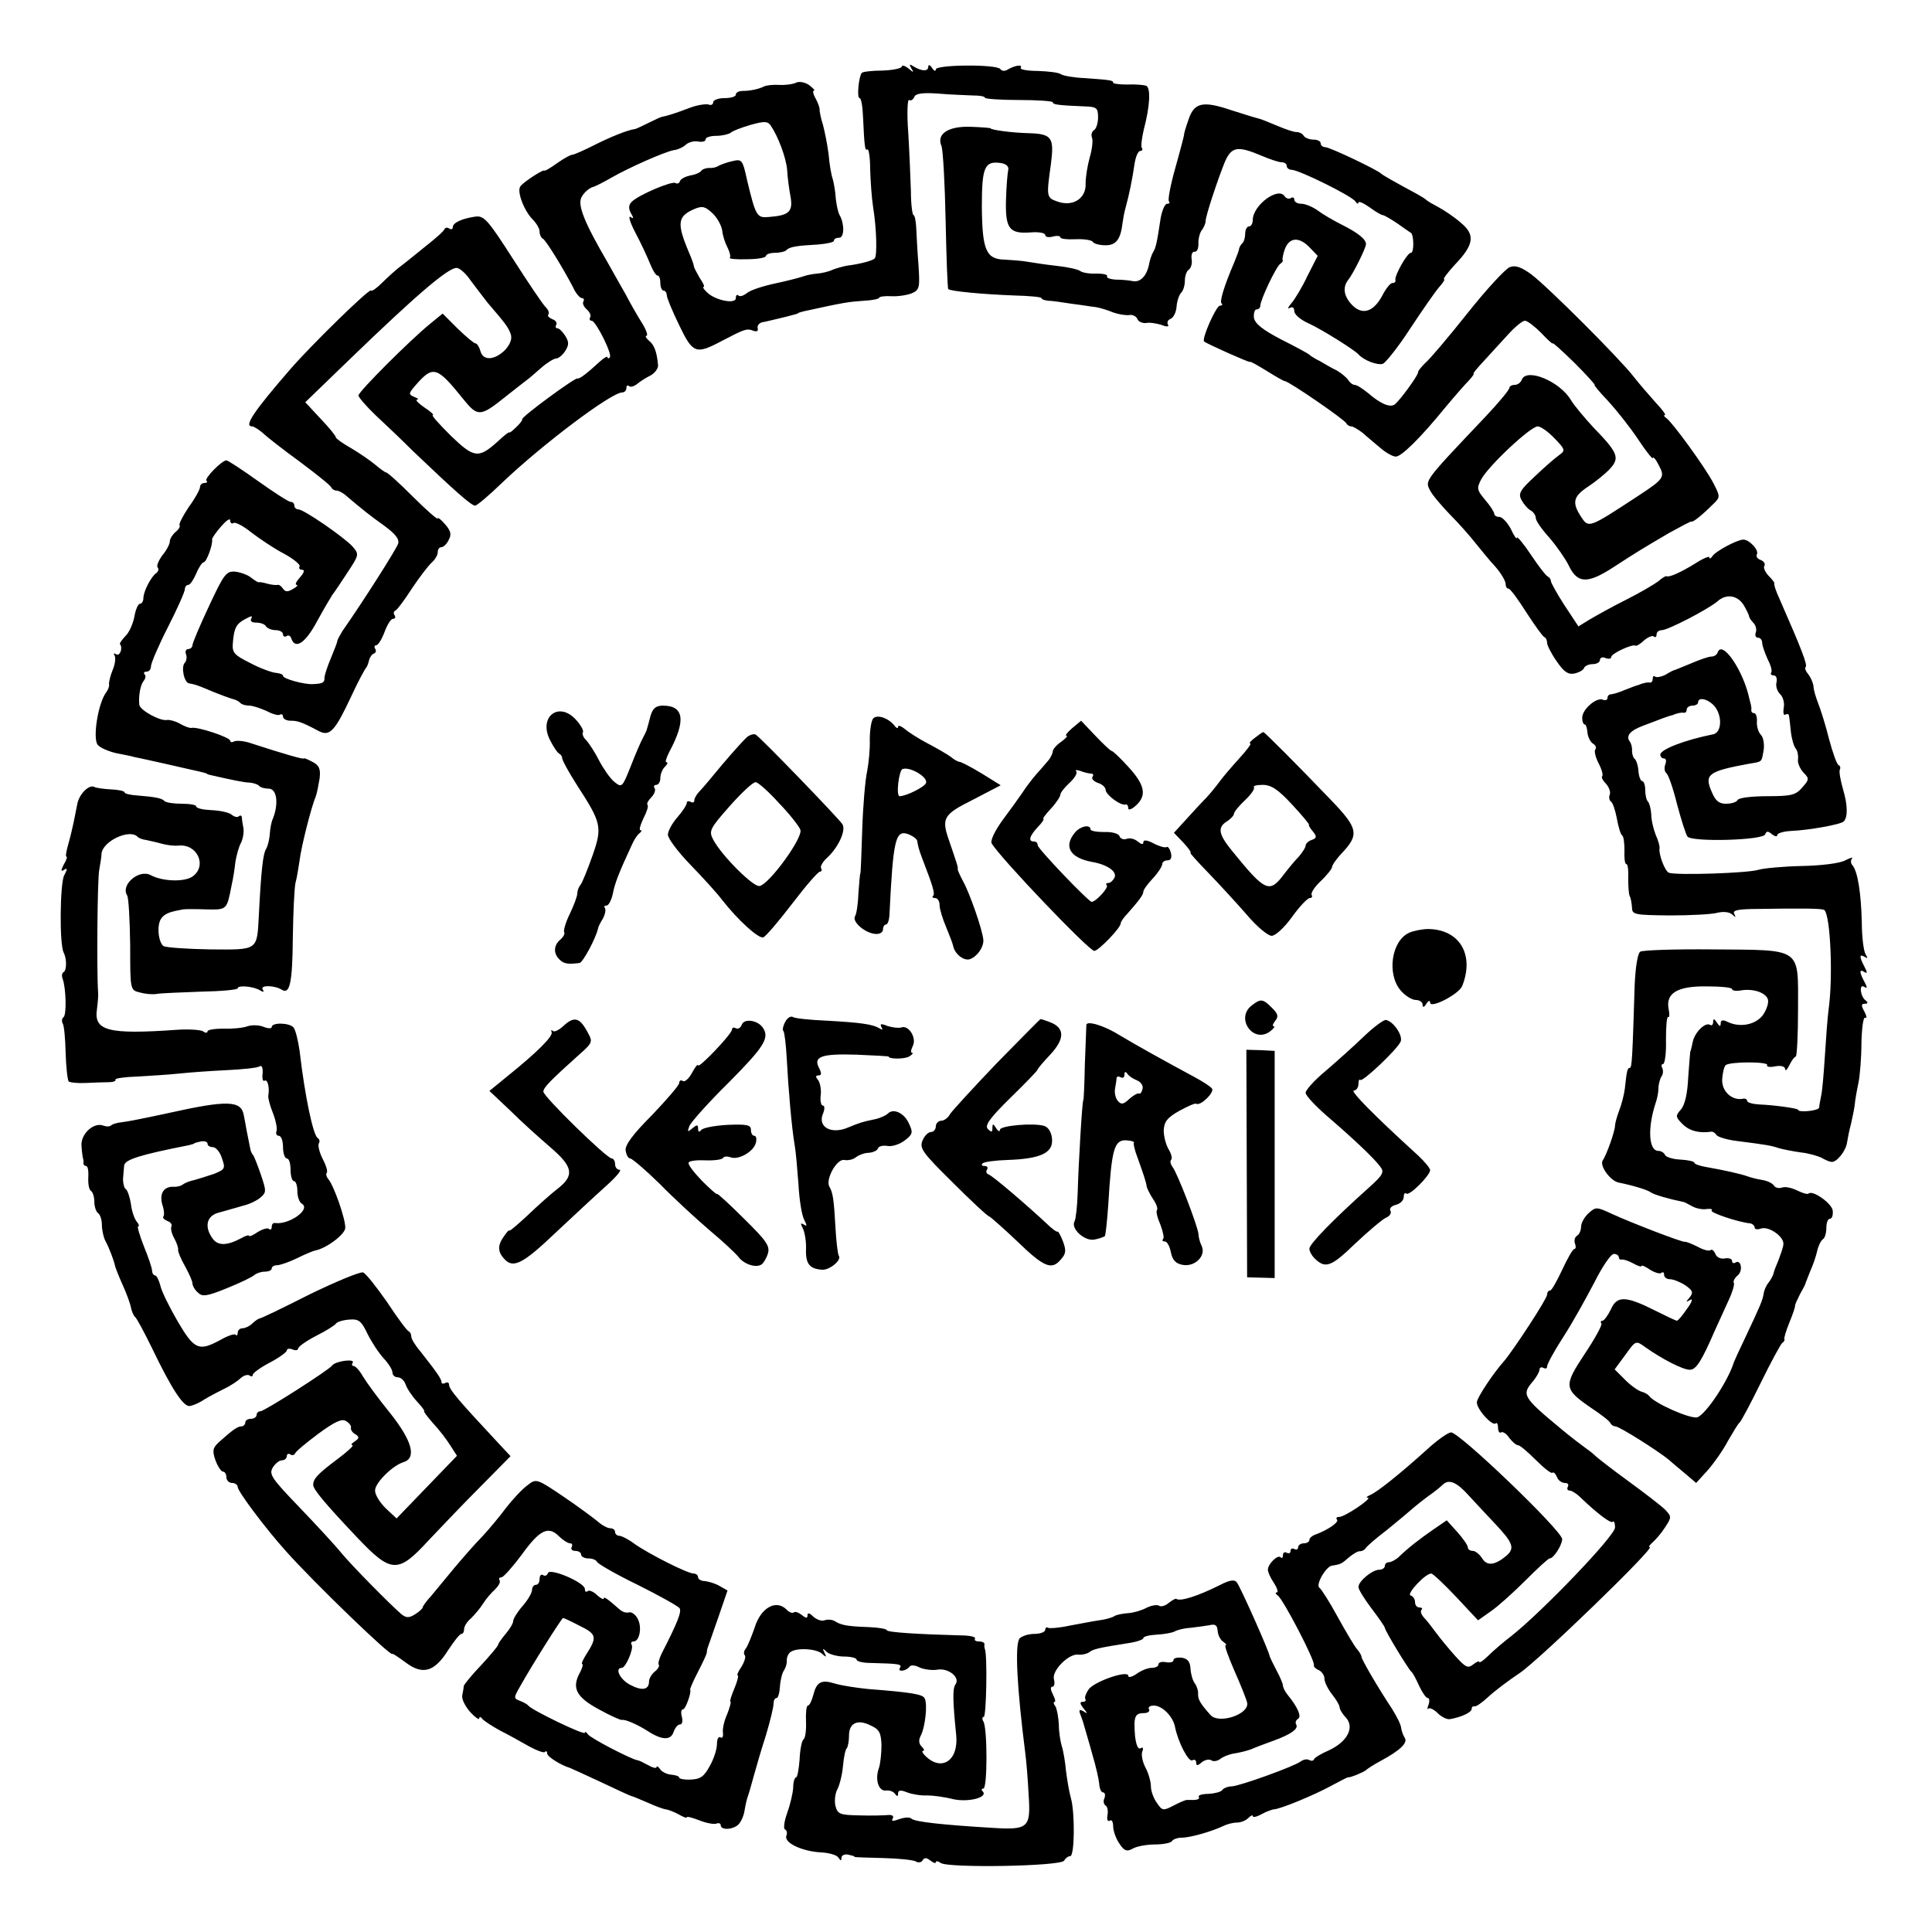 <?xml version="1.0" standalone="no"?>
<!DOCTYPE svg PUBLIC "-//W3C//DTD SVG 20010904//EN"
 "http://www.w3.org/TR/2001/REC-SVG-20010904/DTD/svg10.dtd">
<svg version="1.0" xmlns="http://www.w3.org/2000/svg"
 width="512pt" height="512pt" viewBox="0 0 512 512"
 preserveAspectRatio="xMidYMid meet">
<g transform="translate(0,512) scale(0.1,-0.1)"
fill="#000000" stroke="none">
<path d="M2390 4944 c0 -5 -23 -10 -51 -11 -27 0 -52 -3 -55 -6 -8 -8 -14 -67
-6 -67 4 0 8 -21 9 -48 4 -83 5 -92 12 -88 3 2 7 -21 7 -52 1 -32 4 -77 8
-102 9 -55 11 -128 4 -135 -6 -6 -40 -15 -73 -19 -11 -2 -29 -7 -39 -11 -10
-5 -28 -9 -40 -10 -12 -1 -28 -4 -36 -7 -8 -3 -42 -12 -75 -19 -33 -7 -67 -18
-76 -26 -9 -7 -19 -10 -22 -6 -4 3 -7 1 -7 -7 0 -17 -55 -6 -76 15 -9 8 -13
15 -9 15 3 0 -2 11 -11 24 -8 14 -15 27 -15 30 0 3 -6 21 -14 39 -32 76 -29
94 15 113 21 9 29 7 48 -11 13 -12 24 -33 26 -46 1 -13 8 -34 14 -45 6 -12 9
-24 6 -27 -3 -3 18 -5 45 -4 28 0 51 4 51 9 0 4 11 8 23 8 13 0 27 3 31 7 8 9
28 12 84 15 23 2 42 6 42 10 0 5 6 8 14 8 14 0 14 38 1 60 -4 7 -8 26 -10 43
-1 18 -5 41 -8 52 -4 11 -9 40 -11 65 -3 25 -10 60 -15 79 -6 18 -9 36 -9 40
1 3 -3 16 -10 29 -7 12 -9 22 -5 22 4 0 -2 6 -12 14 -11 8 -27 11 -35 7 -8 -4
-28 -7 -45 -6 -16 1 -34 -1 -40 -4 -14 -7 -36 -12 -57 -12 -10 0 -18 -4 -18
-10 0 -5 -13 -9 -30 -9 -16 0 -30 -5 -30 -11 0 -6 -6 -9 -12 -6 -7 2 -29 -1
-48 -8 -42 -16 -62 -22 -73 -24 -4 0 -21 -8 -37 -16 -16 -8 -33 -16 -37 -17
-19 -2 -68 -22 -111 -44 -26 -13 -51 -24 -55 -24 -5 0 -23 -10 -40 -22 -18
-13 -33 -22 -35 -20 -3 3 -56 -31 -63 -42 -10 -13 10 -65 33 -88 10 -10 18
-24 18 -32 0 -8 4 -16 8 -18 8 -3 55 -80 81 -130 7 -16 18 -28 23 -28 5 0 7
-4 4 -9 -3 -5 1 -14 9 -21 8 -7 12 -16 9 -21 -3 -5 -1 -9 4 -9 11 0 56 -90 48
-97 -3 -4 -6 -3 -6 0 0 4 -9 -1 -19 -10 -38 -35 -56 -48 -61 -46 -7 2 -150
-103 -146 -108 1 -2 -6 -12 -16 -21 -10 -10 -18 -16 -18 -14 0 3 -14 -8 -31
-24 -51 -46 -63 -44 -125 16 -30 30 -52 54 -47 54 4 0 -5 9 -22 20 -16 11 -25
20 -20 21 6 0 2 4 -7 7 -16 7 -16 9 5 33 45 51 55 48 125 -39 38 -47 45 -47
112 7 25 20 50 39 55 43 6 4 23 19 39 33 16 14 34 25 40 25 6 0 17 9 24 20 10
16 10 24 0 40 -7 11 -16 20 -21 20 -4 0 -6 4 -3 9 3 5 -1 12 -10 15 -9 4 -14
9 -11 12 3 4 1 12 -6 19 -7 6 -46 64 -87 128 -66 103 -77 116 -100 113 -35 -5
-60 -16 -60 -28 0 -5 -4 -7 -9 -4 -5 4 -11 3 -13 -1 -1 -5 -25 -26 -53 -48
-27 -22 -58 -47 -69 -55 -10 -8 -30 -26 -44 -40 -14 -14 -27 -23 -29 -20 -3 7
-158 -144 -215 -210 -97 -112 -122 -150 -100 -150 5 0 17 -8 28 -17 10 -10 55
-45 99 -77 44 -33 82 -63 83 -68 2 -4 8 -8 13 -8 6 0 15 -5 22 -10 47 -40 67
-56 105 -83 30 -22 41 -36 37 -48 -5 -15 -92 -152 -148 -232 -6 -10 -12 -21
-13 -25 0 -4 -8 -24 -17 -46 -9 -21 -17 -45 -17 -52 0 -13 -4 -16 -32 -17 -22
-1 -78 14 -78 22 0 4 -9 7 -20 8 -10 1 -41 12 -67 26 -42 21 -48 27 -46 52 3
41 9 52 34 65 15 8 19 9 15 1 -4 -7 1 -11 13 -11 11 0 23 -4 26 -10 3 -5 15
-10 26 -10 10 0 19 -5 19 -11 0 -5 4 -8 9 -5 5 4 11 1 13 -6 10 -30 37 -13 68
45 18 33 37 65 41 71 5 6 23 33 40 59 31 47 31 48 13 69 -23 25 -129 98 -143
98 -6 0 -11 5 -11 10 0 6 -4 10 -10 10 -5 0 -44 25 -86 55 -42 30 -80 55 -84
55 -12 0 -59 -48 -53 -54 4 -3 1 -6 -5 -6 -7 0 -12 -5 -12 -11 0 -6 -13 -30
-30 -53 -16 -24 -27 -46 -24 -48 2 -3 -2 -11 -11 -18 -8 -7 -15 -18 -15 -25 0
-7 -9 -24 -20 -37 -10 -14 -16 -28 -12 -32 3 -4 2 -10 -3 -14 -15 -10 -35 -50
-35 -67 0 -8 -4 -15 -9 -15 -5 0 -12 -16 -15 -35 -4 -19 -14 -42 -24 -51 -9
-10 -16 -19 -14 -21 8 -10 0 -33 -10 -27 -6 4 -8 3 -4 -4 3 -6 1 -23 -6 -39
-6 -15 -10 -32 -9 -37 1 -4 -2 -13 -7 -20 -22 -28 -37 -123 -23 -140 7 -8 28
-17 49 -22 20 -4 42 -8 47 -10 6 -1 33 -7 60 -13 28 -6 61 -14 75 -17 14 -3
32 -7 40 -9 8 -2 16 -4 18 -5 1 -2 5 -3 10 -4 57 -13 90 -20 104 -20 9 -1 20
-4 24 -8 4 -5 16 -8 26 -8 22 0 27 -40 11 -80 -4 -8 -7 -26 -8 -40 -1 -14 -5
-32 -10 -40 -8 -13 -13 -57 -19 -175 -5 -95 -1 -92 -129 -91 -62 1 -118 5
-124 9 -7 5 -13 23 -13 42 0 31 12 44 45 51 6 1 15 3 20 4 6 1 33 1 62 0 55
-1 54 -2 67 65 4 17 8 44 10 62 3 17 9 40 15 50 5 11 8 28 6 39 -2 10 -4 23
-4 28 -1 5 -4 6 -8 3 -3 -4 -12 -2 -19 4 -7 6 -31 11 -53 12 -23 1 -41 5 -41
10 0 4 -17 7 -38 7 -21 0 -42 3 -46 7 -7 8 -25 11 -73 15 -18 1 -33 5 -33 8 0
4 -16 7 -35 8 -20 1 -40 4 -44 6 -14 9 -41 -18 -46 -44 -3 -14 -7 -36 -10 -50
-3 -14 -9 -40 -14 -57 -5 -18 -8 -33 -5 -33 3 0 0 -10 -7 -21 -8 -16 -8 -20 1
-14 9 6 9 2 0 -15 -11 -21 -13 -184 -1 -205 8 -16 8 -45 0 -51 -5 -2 -6 -10
-3 -18 9 -24 11 -97 2 -102 -4 -3 -5 -10 -2 -16 4 -5 7 -41 8 -79 1 -37 5 -71
8 -75 4 -3 24 -5 45 -4 21 1 48 2 60 2 13 0 21 3 19 7 -2 3 24 7 57 8 34 2 85
5 112 8 28 3 84 7 126 9 42 2 81 6 87 10 6 4 9 -4 8 -19 -2 -13 1 -22 5 -19 8
5 14 -18 10 -40 -1 -5 4 -25 12 -45 8 -20 12 -42 10 -48 -3 -7 0 -13 6 -13 6
0 11 -13 11 -30 0 -16 5 -30 10 -30 6 0 10 -13 10 -30 0 -16 4 -30 9 -30 5 0
9 -12 9 -26 0 -15 5 -30 12 -34 25 -15 -35 -57 -72 -51 -5 0 -8 -4 -8 -11 0
-6 -3 -8 -7 -5 -3 4 -17 0 -30 -8 -13 -9 -23 -13 -23 -10 0 3 -10 0 -22 -7
-36 -19 -60 -20 -74 -1 -23 31 -17 60 14 69 15 4 29 8 32 9 3 1 19 5 35 10 17
4 37 14 46 22 15 13 15 17 0 61 -9 26 -18 49 -21 52 -3 3 -6 10 -7 17 -1 6 -5
26 -9 45 -3 18 -7 38 -8 43 -7 39 -44 40 -201 5 -55 -12 -110 -23 -122 -24
-12 -1 -25 -5 -28 -8 -4 -4 -13 -4 -21 -1 -26 10 -61 -23 -58 -54 1 -15 3 -30
4 -33 1 -3 2 -8 1 -12 0 -5 3 -8 7 -8 5 0 7 -14 6 -30 -1 -17 2 -33 7 -36 5
-3 9 -16 9 -29 0 -13 5 -27 10 -30 5 -3 10 -17 10 -31 0 -13 4 -32 9 -42 11
-20 23 -53 26 -67 1 -5 10 -28 20 -50 10 -22 20 -49 22 -60 2 -10 7 -22 11
-25 4 -3 24 -40 45 -83 51 -106 83 -156 100 -153 8 1 25 8 38 17 13 8 38 21
54 29 17 8 36 21 43 28 8 7 18 10 23 7 5 -4 9 -3 9 2 0 4 20 19 45 32 25 13
45 28 45 32 0 5 7 6 15 3 8 -4 15 -2 15 2 0 5 21 20 48 34 26 13 50 28 53 33
3 4 19 9 35 10 25 2 32 -4 48 -38 11 -22 30 -51 43 -65 13 -14 23 -30 23 -37
0 -7 6 -13 14 -13 8 0 17 -8 21 -19 3 -10 17 -31 30 -45 13 -14 22 -26 19 -26
-2 0 8 -14 23 -31 16 -17 36 -43 46 -59 l18 -28 -80 -83 -80 -83 -29 27 c-16
16 -29 37 -28 48 1 20 46 65 75 74 36 11 23 57 -35 130 -31 38 -63 82 -72 97
-9 16 -20 28 -25 28 -4 0 -6 4 -2 9 6 11 -47 4 -55 -8 -9 -12 -179 -121 -190
-121 -5 0 -10 -4 -10 -10 0 -5 -7 -10 -15 -10 -8 0 -15 -4 -15 -10 0 -5 -5
-10 -10 -10 -11 0 -24 -10 -60 -42 -16 -15 -18 -22 -9 -48 6 -16 15 -30 20
-30 5 0 9 -7 9 -15 0 -8 7 -15 15 -15 8 0 15 -5 15 -11 0 -11 73 -109 128
-170 72 -81 282 -284 282 -272 0 2 15 -8 34 -22 46 -35 77 -26 113 31 16 24
31 44 36 44 4 0 7 6 7 13 0 7 8 20 18 28 9 9 24 26 32 39 8 13 23 30 32 38 9
9 15 19 12 24 -3 4 -1 8 5 8 5 0 29 27 53 59 48 67 71 78 99 50 10 -10 24 -19
30 -19 5 0 7 -4 4 -10 -3 -5 1 -10 9 -10 9 0 16 -4 16 -10 0 -5 9 -10 19 -10
11 0 21 -4 23 -9 2 -5 50 -33 108 -61 58 -29 108 -57 111 -62 6 -9 -6 -39 -47
-119 -7 -14 -11 -28 -8 -31 2 -3 -2 -11 -11 -18 -8 -7 -15 -18 -15 -26 0 -22
-18 -26 -50 -9 -27 14 -42 45 -22 45 10 0 32 51 26 61 -3 5 -1 9 5 9 16 0 23
38 11 60 -6 12 -17 19 -23 17 -7 -2 -17 1 -24 7 -33 29 -43 36 -43 30 0 -4 -8
0 -18 9 -10 10 -22 14 -25 10 -4 -3 -7 -1 -7 6 0 17 -93 57 -98 42 -2 -6 -8
-9 -13 -5 -5 3 -9 -2 -9 -10 0 -9 -4 -16 -10 -16 -5 0 -10 -6 -10 -13 0 -8
-11 -27 -25 -43 -14 -16 -25 -34 -25 -40 0 -6 -9 -21 -20 -34 -11 -13 -20 -26
-20 -29 0 -3 -21 -28 -45 -54 -25 -26 -45 -51 -46 -55 0 -4 -2 -15 -4 -25 -2
-10 8 -29 21 -44 13 -14 24 -22 24 -17 0 5 4 5 8 -1 4 -5 25 -19 47 -31 22
-11 56 -30 77 -42 20 -11 39 -18 42 -15 3 4 6 2 6 -4 0 -8 36 -31 60 -38 3 -1
40 -18 83 -38 42 -20 79 -37 81 -37 2 0 21 -8 42 -17 22 -10 44 -18 49 -18 6
-1 20 -6 33 -13 12 -7 22 -11 22 -8 0 3 15 -1 33 -8 17 -7 38 -11 45 -9 6 3
12 1 12 -4 0 -14 33 -12 47 2 7 7 14 23 16 36 2 13 6 31 9 39 3 8 10 33 16 55
6 22 20 70 32 107 11 37 20 74 20 83 0 8 3 15 8 15 4 0 8 14 9 31 1 17 6 36
11 43 4 6 8 18 7 26 0 8 4 18 10 22 16 12 70 9 84 -5 11 -10 12 -9 6 3 -6 12
-5 13 6 2 7 -6 28 -12 46 -12 18 0 33 -4 33 -8 0 -5 17 -9 38 -9 75 -2 83 -3
77 -13 -8 -12 17 -9 26 4 4 4 15 3 26 -3 11 -5 32 -8 46 -6 29 6 63 -20 49
-39 -8 -11 -7 -45 2 -134 7 -68 -39 -98 -82 -55 -7 7 -10 13 -6 13 5 0 3 5 -4
12 -7 7 -8 17 -2 28 12 23 19 86 10 100 -6 10 -34 15 -150 24 -30 3 -69 9 -86
14 -38 12 -50 5 -59 -31 -4 -15 -10 -27 -14 -27 -4 0 -6 -19 -5 -43 1 -23 -2
-44 -7 -47 -4 -3 -9 -27 -10 -53 -2 -26 -6 -47 -9 -47 -4 0 -8 -12 -8 -28 -1
-15 -8 -45 -16 -67 -8 -22 -10 -41 -6 -43 5 -2 7 -9 4 -17 -7 -18 40 -41 91
-44 22 -1 43 -7 47 -14 6 -9 8 -9 8 0 0 6 8 10 18 8 9 -2 17 -4 17 -6 0 -1 34
-2 75 -3 41 -1 80 -5 87 -9 6 -4 15 -3 18 3 5 8 11 7 21 -1 8 -6 14 -8 14 -4
0 4 6 3 13 -2 19 -14 317 -9 327 6 4 7 11 12 16 12 12 -1 13 115 2 154 -5 17
-10 49 -13 72 -2 23 -7 53 -11 65 -4 13 -8 39 -8 58 -1 19 -5 41 -9 48 -5 6
-6 12 -2 12 3 0 1 9 -5 20 -6 12 -7 20 -1 20 5 0 7 9 4 20 -6 23 40 69 65 65
9 -1 22 2 28 6 11 9 25 12 107 25 20 3 37 9 37 13 0 4 16 8 35 9 20 1 41 5 47
8 6 4 25 9 42 10 17 2 40 5 51 7 16 4 21 0 22 -16 1 -11 8 -24 15 -28 7 -5 10
-9 6 -9 -4 0 7 -30 23 -67 17 -38 32 -76 34 -85 7 -31 -75 -58 -97 -33 -27 30
-33 41 -33 55 1 8 -3 21 -8 28 -6 7 -11 25 -12 39 -1 19 -7 27 -23 30 -12 1
-22 -1 -22 -6 0 -6 -9 -8 -20 -6 -11 2 -20 0 -20 -6 0 -5 -8 -9 -18 -9 -10 0
-28 -7 -40 -16 -12 -8 -22 -11 -22 -5 0 16 -90 -15 -105 -36 -7 -10 -11 -21
-9 -25 3 -5 0 -8 -7 -8 -8 0 -7 -5 2 -17 12 -14 12 -16 0 -8 -11 6 -13 4 -7
-11 4 -10 9 -26 11 -34 2 -8 12 -40 20 -70 9 -30 17 -65 18 -77 1 -13 5 -23
10 -23 5 0 7 -7 4 -15 -4 -8 -2 -17 3 -20 5 -3 7 -14 5 -25 -2 -12 0 -18 6
-15 5 4 9 -3 9 -15 0 -11 7 -32 16 -45 13 -20 20 -23 36 -14 10 6 37 11 59 11
21 0 42 4 45 9 3 5 15 9 26 9 23 0 81 17 110 31 10 5 26 9 36 9 10 0 23 5 30
12 7 7 12 9 12 5 0 -4 10 -2 23 5 12 7 27 12 32 13 17 0 108 38 152 62 24 13
44 23 45 23 5 -2 43 14 48 19 3 3 21 15 40 25 50 27 71 47 63 60 -4 6 -9 19
-10 28 -1 9 -13 32 -25 51 -34 51 -81 131 -80 137 0 3 -5 12 -12 20 -7 8 -30
47 -51 85 -21 39 -43 73 -48 77 -12 7 17 57 33 59 22 3 26 5 45 22 11 9 24 17
29 16 5 0 12 3 15 8 3 5 28 27 56 48 27 22 57 47 66 55 9 8 29 24 44 35 16 11
33 25 39 31 16 15 37 6 69 -30 16 -17 47 -51 70 -75 47 -50 52 -64 29 -84 -30
-25 -51 -28 -64 -7 -7 11 -18 20 -25 20 -7 0 -13 4 -13 9 0 6 -13 24 -28 41
l-28 31 -35 -24 c-35 -24 -70 -51 -94 -75 -8 -6 -18 -12 -24 -12 -6 0 -11 -4
-11 -10 0 -5 -7 -10 -15 -10 -18 0 -55 -30 -55 -46 0 -6 16 -32 35 -57 19 -25
35 -48 35 -51 0 -7 62 -109 70 -116 4 -3 13 -20 21 -38 8 -17 18 -32 23 -32 4
0 5 -8 2 -17 -4 -10 -4 -15 -1 -11 4 3 15 -2 25 -12 10 -10 24 -17 32 -16 30
5 58 18 58 27 0 5 3 8 8 7 4 -1 20 10 36 25 16 15 53 43 83 63 51 34 361 334
345 334 -4 0 0 6 8 13 8 7 23 24 33 40 17 26 17 28 0 46 -10 10 -54 44 -98 76
-44 32 -82 62 -85 65 -3 3 -14 13 -26 21 -11 8 -43 32 -69 54 -100 83 -103 89
-72 125 9 11 17 25 17 31 0 5 5 7 10 4 6 -3 10 -2 10 4 0 6 19 41 43 78 24 37
60 102 82 144 21 42 44 76 52 76 7 0 13 -4 13 -9 0 -4 3 -7 8 -6 4 1 17 -3 30
-10 12 -7 22 -10 22 -7 0 3 10 -1 23 -10 13 -8 27 -12 30 -8 4 3 7 1 7 -5 0
-7 7 -12 15 -12 9 0 27 -7 41 -16 20 -14 22 -19 12 -32 -11 -13 -11 -14 1 -7
8 5 5 -6 -8 -23 -12 -18 -24 -32 -27 -32 -3 0 -28 12 -56 26 -79 40 -103 41
-119 4 -8 -16 -18 -30 -22 -30 -5 0 -6 -4 -3 -8 2 -4 -18 -41 -45 -81 -56 -85
-55 -92 19 -143 26 -17 49 -35 50 -40 2 -4 8 -8 13 -8 10 0 110 -63 141 -88
11 -10 32 -27 46 -39 l27 -23 30 33 c16 18 41 53 54 78 14 24 27 46 31 49 4 3
29 50 56 105 27 55 53 103 57 106 5 3 7 8 6 10 -2 2 4 22 13 44 9 22 16 42 15
45 0 3 6 16 13 30 8 14 15 27 15 30 1 3 7 18 13 33 7 15 15 39 18 53 3 13 10
27 15 30 5 3 9 16 9 30 0 13 4 24 9 24 6 0 9 9 8 21 -1 19 -53 56 -64 46 -2
-3 -16 1 -30 8 -14 7 -32 11 -40 8 -8 -3 -18 -1 -22 5 -3 6 -18 13 -31 15 -14
2 -32 7 -40 10 -17 6 -61 16 -107 24 -18 3 -33 8 -33 12 0 3 -17 7 -37 8 -21
1 -39 7 -41 13 -2 5 -10 10 -17 10 -26 0 -29 60 -8 125 4 11 8 29 8 40 0 11 4
26 8 32 5 7 5 17 2 23 -3 6 -2 10 2 10 5 0 9 29 8 64 0 36 2 63 6 61 3 -3 4 7
1 21 -8 42 23 61 101 60 37 0 67 -3 67 -7 0 -4 10 -6 22 -4 31 6 66 -4 73 -23
3 -9 -3 -27 -13 -42 -20 -26 -61 -34 -94 -18 -12 6 -18 5 -18 -4 0 -9 -3 -9
-10 2 -7 11 -10 11 -10 2 0 -7 -3 -11 -8 -8 -13 8 -41 -20 -46 -45 -3 -13 -5
-24 -6 -24 -1 0 -3 -31 -6 -69 -2 -45 -9 -75 -20 -87 -14 -16 -14 -19 5 -38
18 -18 44 -25 77 -20 4 0 10 -4 13 -9 3 -5 29 -13 56 -16 79 -10 89 -12 110
-19 11 -3 36 -8 57 -11 20 -2 44 -9 55 -14 10 -6 22 -11 26 -11 13 -3 39 28
42 52 2 12 6 33 10 47 3 14 8 36 10 50 1 14 6 41 10 60 4 19 8 67 8 107 1 39
5 69 10 66 5 -3 4 4 -2 16 -9 16 -9 21 1 21 8 0 9 3 3 8 -15 10 -19 46 -5 37
9 -6 9 -2 1 13 -14 26 -14 35 0 26 8 -5 8 -1 0 14 -14 27 -14 35 1 26 8 -5 8
-3 2 7 -5 8 -10 46 -10 84 -2 80 -11 134 -24 151 -6 6 -6 14 -2 19 4 4 -4 2
-18 -5 -14 -8 -64 -14 -115 -15 -49 -1 -101 -6 -115 -10 -27 -9 -217 -15 -237
-8 -11 4 -28 50 -25 65 1 4 -3 20 -10 35 -6 15 -12 40 -12 55 -1 15 -5 30 -9
34 -4 4 -7 18 -7 31 0 13 -4 23 -8 23 -4 0 -9 12 -10 27 -1 15 -6 29 -10 32
-4 3 -7 13 -7 21 1 8 -2 20 -6 25 -11 15 1 29 36 42 17 6 39 15 50 19 11 4 23
8 28 9 4 2 10 4 15 5 4 1 10 2 15 1 4 0 7 3 7 9 0 5 7 10 15 10 8 0 15 4 15 8
0 18 32 8 47 -14 18 -27 14 -66 -7 -70 -75 -15 -140 -40 -140 -54 0 -5 4 -10
10 -10 5 0 7 -7 3 -16 -3 -9 -2 -19 3 -23 5 -3 18 -40 28 -81 11 -41 23 -80
28 -87 12 -15 201 -10 206 6 3 9 8 9 18 0 8 -6 14 -7 14 -2 0 5 17 10 38 11
46 2 130 17 138 25 11 11 11 43 -2 86 -7 25 -11 48 -8 52 2 4 1 9 -3 11 -5 1
-16 33 -26 70 -9 37 -23 80 -29 95 -6 16 -12 35 -12 44 -1 9 -7 23 -13 31 -7
8 -11 17 -8 20 6 5 -10 46 -70 183 -9 19 -14 36 -13 38 2 2 -5 11 -15 21 -9
10 -15 22 -11 27 3 5 -2 12 -10 15 -9 3 -13 10 -10 15 6 11 -20 39 -36 39 -16
0 -74 -31 -82 -44 -4 -6 -8 -8 -8 -3 0 4 -17 -3 -37 -16 -39 -24 -70 -38 -77
-34 -2 1 -12 -5 -22 -14 -11 -8 -48 -30 -84 -48 -36 -18 -79 -42 -96 -52 l-31
-19 -37 56 c-20 31 -36 60 -36 64 0 5 -4 10 -8 12 -5 2 -25 28 -45 58 -20 30
-37 50 -37 45 0 -6 -8 5 -16 23 -9 17 -23 32 -30 32 -8 0 -14 4 -14 8 0 5 -11
22 -24 37 -22 26 -23 31 -11 54 18 35 131 141 150 141 8 0 28 -14 45 -32 28
-29 29 -32 12 -44 -10 -7 -39 -32 -64 -56 -40 -37 -45 -46 -36 -63 6 -11 17
-24 25 -28 7 -4 13 -13 13 -20 0 -7 16 -30 36 -52 19 -22 42 -55 51 -73 23
-49 50 -50 119 -5 65 42 68 44 148 91 31 17 57 31 59 30 3 -3 28 17 57 46 19
18 19 20 1 55 -21 41 -109 162 -125 173 -6 4 -8 8 -4 8 4 0 -7 15 -25 34 -17
19 -43 49 -57 67 -36 47 -228 239 -272 272 -26 19 -42 25 -57 19 -11 -4 -62
-59 -112 -122 -50 -63 -100 -122 -111 -131 -10 -10 -20 -21 -20 -26 -1 -10
-49 -75 -62 -85 -13 -9 -39 3 -70 30 -15 12 -30 22 -36 22 -5 0 -13 6 -17 13
-4 6 -18 18 -30 25 -13 6 -33 18 -45 25 -13 6 -25 14 -28 17 -3 3 -36 21 -74
40 -50 26 -70 42 -73 58 -1 12 2 22 7 22 6 0 10 5 10 10 0 15 42 104 53 111 5
3 8 8 6 10 -1 2 1 14 5 26 11 33 36 37 64 10 l24 -25 -27 -53 c-14 -30 -34
-63 -43 -73 -9 -11 -11 -16 -4 -12 7 4 12 1 12 -9 0 -8 17 -23 38 -32 35 -16
121 -70 132 -82 14 -16 51 -30 65 -25 8 4 41 45 72 93 31 47 65 96 76 109 11
12 17 22 14 22 -4 0 9 17 28 38 52 54 55 80 16 112 -17 15 -44 33 -59 41 -15
8 -29 16 -32 19 -3 3 -14 10 -25 16 -56 30 -91 50 -95 54 -10 10 -136 70 -148
70 -7 0 -12 5 -12 10 0 6 -9 10 -19 10 -11 0 -23 5 -26 10 -3 6 -12 10 -19 10
-8 0 -31 8 -52 17 -22 9 -43 18 -49 19 -5 1 -38 11 -72 22 -77 26 -99 20 -114
-27 -7 -20 -12 -37 -11 -38 0 -2 -10 -41 -23 -87 -13 -46 -21 -87 -17 -90 3
-3 1 -6 -5 -6 -6 0 -13 -17 -17 -37 -10 -67 -13 -80 -20 -91 -4 -7 -9 -21 -11
-33 -6 -30 -23 -48 -43 -44 -9 2 -30 4 -45 4 -16 1 -26 5 -23 9 2 4 -10 7 -27
7 -18 -1 -37 2 -43 6 -6 5 -33 11 -60 14 -27 3 -62 8 -79 11 -16 3 -45 5 -63
6 -49 1 -59 26 -60 140 0 105 7 122 50 116 14 -2 22 -9 20 -18 -2 -8 -5 -44
-6 -79 -2 -76 8 -91 64 -87 22 2 40 -1 40 -7 0 -5 9 -7 20 -4 11 3 20 2 20 -2
0 -4 18 -6 40 -5 22 1 43 -2 46 -7 3 -5 18 -9 34 -9 28 0 40 16 45 60 1 8 4
26 8 40 9 32 18 76 24 118 3 17 9 32 15 32 5 0 7 4 4 8 -3 4 0 26 5 48 17 64
19 112 6 117 -7 2 -29 4 -50 3 -20 0 -37 2 -37 5 0 6 -6 7 -75 12 -28 1 -56 6
-63 10 -6 5 -34 8 -62 9 -27 0 -48 4 -45 8 6 10 -15 7 -34 -4 -7 -5 -16 -5
-20 1 -9 13 -171 12 -171 -1 0 -6 -5 -4 -10 4 -5 8 -10 10 -10 3 0 -13 -18
-12 -39 1 -11 7 -12 6 -6 -5 8 -12 6 -12 -8 0 -9 7 -17 9 -17 5z m188 -77 c17
0 32 -2 32 -6 0 -3 41 -6 90 -6 50 0 90 -3 90 -6 0 -6 12 -8 85 -11 31 -1 35
-4 35 -29 0 -15 -5 -31 -11 -34 -6 -4 -8 -13 -5 -20 3 -8 0 -31 -6 -52 -6 -21
-11 -52 -11 -69 2 -40 -34 -63 -75 -48 -29 10 -29 13 -17 99 9 70 3 80 -57 82
-47 1 -103 9 -103 13 0 1 -24 3 -53 4 -59 2 -91 -19 -77 -51 4 -10 9 -98 11
-197 2 -98 5 -180 7 -182 5 -6 94 -14 174 -17 40 -1 73 -4 73 -7 0 -3 8 -6 18
-7 9 0 37 -4 62 -8 25 -3 54 -8 65 -9 11 -2 31 -8 45 -14 14 -5 33 -8 42 -7 9
2 19 -3 22 -10 2 -7 13 -12 23 -11 10 2 28 -1 41 -5 15 -6 21 -5 17 1 -3 6 0
12 7 15 8 3 15 18 16 32 1 15 7 32 12 37 6 6 10 20 10 32 0 13 5 26 10 29 6 4
10 16 8 28 -2 12 2 21 8 20 6 -1 10 8 10 20 -1 12 3 28 8 36 6 7 11 19 11 25
0 14 32 110 51 157 18 41 34 43 98 16 21 -9 45 -17 52 -17 8 0 14 -4 14 -10 0
-5 6 -10 13 -10 19 0 161 -70 169 -84 4 -6 8 -7 8 -3 0 5 13 -1 29 -12 16 -12
32 -21 35 -21 4 0 21 -10 39 -22 18 -13 34 -24 36 -25 8 -5 9 -53 0 -53 -10 0
-44 -61 -41 -72 1 -5 -2 -8 -8 -8 -5 0 -16 -13 -25 -30 -23 -45 -52 -56 -79
-31 -24 23 -29 48 -14 68 14 17 48 86 48 96 0 13 -21 30 -65 52 -22 11 -51 28
-64 38 -13 9 -32 17 -42 17 -11 0 -19 5 -19 11 0 5 -4 8 -9 4 -5 -3 -12 -1
-16 4 -16 28 -84 -22 -85 -61 0 -10 -4 -18 -10 -18 -5 0 -10 -8 -10 -18 0 -10
-3 -22 -7 -26 -5 -4 -8 -11 -9 -14 0 -4 -6 -20 -13 -37 -27 -63 -39 -103 -34
-109 4 -3 2 -6 -4 -6 -10 0 -49 -88 -42 -95 7 -6 119 -56 121 -54 2 2 22 -10
45 -24 24 -15 45 -27 48 -27 10 0 160 -103 163 -112 2 -4 8 -8 13 -8 5 0 18
-8 30 -17 11 -10 33 -28 47 -40 15 -13 33 -23 41 -23 15 0 65 49 131 130 25
30 53 62 63 72 9 10 15 18 12 18 -2 0 10 15 28 34 17 19 46 50 64 70 18 20 38
36 44 36 7 0 26 -15 43 -32 17 -18 31 -31 31 -28 0 3 26 -21 58 -52 32 -32 55
-58 53 -58 -3 0 13 -19 35 -42 22 -24 58 -69 80 -102 21 -32 39 -54 39 -50 1
5 8 -3 16 -19 17 -32 14 -36 -56 -82 -128 -84 -130 -85 -149 -56 -26 39 -22
55 17 81 20 13 47 35 59 48 26 29 21 42 -45 110 -23 25 -50 57 -59 72 -29 49
-117 86 -130 54 -3 -8 -11 -14 -19 -14 -8 0 -14 -4 -14 -8 0 -5 -29 -40 -65
-78 -162 -171 -159 -167 -145 -194 6 -12 30 -40 53 -64 23 -23 53 -57 67 -75
14 -17 37 -46 53 -63 15 -17 27 -38 27 -45 0 -7 3 -13 8 -13 4 0 25 -28 47
-63 22 -34 43 -63 47 -65 5 -2 8 -9 8 -16 0 -6 11 -28 25 -48 19 -28 30 -36
47 -33 13 3 24 9 26 15 2 5 12 10 23 10 10 0 19 5 19 11 0 6 7 9 15 5 8 -3 15
-2 15 3 0 9 56 35 64 30 2 -2 13 4 23 14 11 9 23 14 26 10 4 -3 7 -1 7 5 0 7
6 12 14 12 16 0 122 55 147 76 23 21 52 17 69 -8 8 -13 14 -26 15 -30 0 -4 5
-12 12 -19 6 -6 9 -18 6 -25 -3 -8 0 -14 6 -14 6 0 11 -6 11 -14 0 -7 7 -26
14 -42 8 -15 13 -31 10 -36 -3 -4 0 -8 7 -8 6 0 9 -8 7 -18 -3 -10 2 -24 9
-31 8 -7 13 -24 10 -37 -2 -13 0 -21 4 -18 5 3 10 2 10 -3 1 -4 3 -23 5 -42 2
-19 8 -39 13 -45 5 -6 7 -19 6 -28 -2 -9 5 -25 14 -35 16 -16 16 -19 -3 -40
-17 -20 -29 -23 -92 -23 -40 0 -76 -4 -79 -10 -3 -6 -17 -10 -31 -10 -19 0
-28 8 -38 32 -20 46 -9 54 99 74 36 6 33 3 39 37 2 15 -1 33 -7 39 -7 7 -12
23 -11 36 1 12 -3 22 -7 22 -5 0 -8 3 -8 8 1 4 0 10 -1 15 -1 4 -3 10 -4 15
-15 73 -72 158 -84 123 -2 -6 -9 -11 -17 -11 -7 0 -30 -8 -51 -17 -22 -9 -41
-17 -44 -18 -3 0 -15 -6 -26 -13 -12 -6 -24 -8 -28 -5 -3 3 -6 1 -6 -5 0 -7
-3 -11 -7 -11 -5 1 -11 0 -15 -1 -5 -1 -11 -3 -15 -5 -5 -1 -21 -7 -36 -13
-16 -7 -33 -12 -38 -12 -5 0 -9 -4 -9 -10 0 -5 -6 -7 -13 -4 -17 6 -54 -26
-54 -48 0 -10 3 -18 7 -18 3 0 6 -10 7 -22 1 -11 8 -25 15 -29 7 -4 9 -11 6
-15 -4 -3 0 -20 8 -36 9 -17 13 -32 10 -35 -3 -3 2 -12 10 -20 8 -9 13 -22 10
-29 -3 -7 -1 -16 4 -19 4 -3 11 -23 15 -45 4 -22 10 -42 14 -44 4 -3 6 -21 6
-40 -1 -20 1 -36 5 -36 4 0 6 -17 5 -37 0 -21 1 -42 4 -48 3 -5 5 -19 6 -30 0
-19 7 -20 100 -21 55 0 112 3 126 7 16 4 32 2 39 -4 10 -9 11 -9 6 1 -5 9 7
12 46 13 133 2 189 2 193 -3 16 -16 23 -178 11 -263 -3 -22 -7 -78 -10 -125
-3 -47 -7 -94 -10 -105 -2 -11 -5 -25 -5 -30 -1 -9 -56 -14 -56 -6 0 4 -69 13
-102 14 -18 1 -33 5 -33 10 0 4 -6 7 -12 5 -29 -5 -56 21 -54 52 1 16 5 33 9
37 10 10 117 10 110 0 -2 -4 7 -6 21 -3 16 3 26 0 27 -7 0 -7 5 -2 11 10 6 13
14 23 17 23 3 0 6 57 6 126 0 165 13 156 -226 158 -100 1 -186 -2 -192 -6 -7
-4 -13 -41 -15 -90 -6 -192 -7 -218 -13 -218 -6 0 -8 -7 -13 -55 -2 -16 -9
-43 -15 -58 -6 -16 -11 -34 -11 -40 0 -14 -22 -77 -33 -93 -8 -14 21 -54 43
-58 35 -7 76 -19 85 -26 8 -6 50 -18 85 -25 3 0 14 -6 25 -12 11 -6 28 -9 38
-7 11 1 16 0 13 -4 -6 -5 70 -31 102 -34 6 -1 12 -6 12 -11 0 -5 7 -6 16 -3
21 8 64 -22 60 -43 -1 -9 -8 -27 -13 -41 -6 -14 -12 -29 -13 -35 -1 -5 -7 -16
-13 -24 -6 -7 -12 -20 -13 -29 -3 -18 -8 -30 -49 -117 -16 -33 -29 -62 -30
-65 -15 -49 -74 -138 -97 -146 -18 -5 -114 37 -128 57 -3 4 -12 9 -20 11 -8 2
-28 16 -43 31 l-28 28 28 38 c28 39 28 39 53 21 45 -32 100 -60 118 -60 17 0
31 22 67 105 10 22 26 57 36 79 10 21 16 42 14 46 -3 4 2 13 10 20 15 12 9 44
-6 34 -5 -3 -9 -1 -9 5 0 5 -9 8 -19 6 -11 -2 -22 3 -25 12 -4 9 -9 13 -13 10
-3 -3 -18 0 -34 9 -16 8 -31 14 -34 13 -8 -1 -141 50 -193 74 -41 19 -43 19
-62 2 -11 -10 -20 -26 -20 -36 0 -10 -5 -21 -11 -24 -6 -4 -8 -13 -5 -21 3 -8
2 -14 -2 -14 -4 0 -18 -25 -32 -55 -14 -30 -28 -55 -32 -55 -5 0 -8 -5 -8 -11
0 -11 -90 -148 -114 -176 -27 -30 -70 -94 -72 -108 -3 -17 41 -66 50 -57 3 3
6 -2 6 -12 0 -9 4 -15 8 -12 5 3 15 -4 22 -15 8 -10 18 -19 23 -19 5 0 26 -18
47 -39 21 -21 41 -37 44 -34 3 3 8 -2 12 -11 3 -9 13 -16 21 -16 8 0 11 -4 8
-10 -3 -5 -1 -10 4 -10 6 0 19 -8 29 -18 47 -45 81 -70 86 -65 3 4 6 -3 6 -15
0 -22 -192 -222 -274 -287 -21 -16 -49 -40 -62 -53 -13 -13 -24 -20 -24 -16 0
3 -7 0 -16 -7 -14 -11 -20 -8 -48 23 -17 19 -40 47 -51 62 -11 15 -25 33 -32
40 -7 8 -9 16 -6 20 4 3 1 6 -5 6 -7 0 -12 6 -12 14 0 8 -5 16 -12 18 -11 4
39 58 55 58 4 0 34 -28 66 -62 l58 -62 34 24 c19 13 60 50 92 82 32 32 60 58
64 58 10 0 32 34 33 51 0 22 -275 286 -295 283 -9 -1 -38 -22 -64 -46 -71 -64
-131 -112 -150 -120 -9 -4 -12 -7 -6 -7 13 -1 -61 -51 -76 -51 -7 0 -9 -3 -6
-7 7 -6 -23 -27 -55 -39 -10 -3 -18 -10 -18 -15 0 -5 -7 -9 -15 -9 -8 0 -15
-5 -15 -11 0 -5 -4 -7 -10 -4 -5 3 -10 1 -10 -5 0 -6 -4 -8 -10 -5 -5 3 -10 1
-10 -6 0 -7 -3 -10 -6 -6 -8 8 -34 -18 -34 -33 0 -6 7 -22 16 -35 9 -14 12
-25 8 -25 -5 0 -4 -4 2 -8 14 -9 100 -174 96 -185 -1 -4 5 -10 13 -13 8 -4 15
-14 15 -23 0 -9 9 -27 20 -41 11 -14 20 -29 20 -34 0 -5 7 -18 17 -28 23 -26
4 -63 -44 -86 -21 -9 -40 -20 -41 -25 -2 -4 -8 -4 -13 -1 -6 3 -15 1 -22 -4
-17 -13 -158 -64 -182 -66 -11 0 -23 -5 -26 -10 -4 -5 -20 -9 -37 -10 -17 0
-28 -4 -25 -8 3 -7 -5 -9 -32 -8 -3 0 -18 -6 -35 -15 -27 -14 -30 -14 -44 7
-9 12 -16 32 -16 44 0 12 -6 34 -14 49 -8 15 -12 34 -9 43 4 9 2 13 -4 9 -7
-4 -12 8 -15 32 -4 51 -1 61 23 61 11 0 17 5 14 10 -3 6 2 10 13 10 22 0 51
-29 56 -57 8 -40 36 -94 46 -88 5 3 10 1 10 -6 0 -9 4 -9 15 1 8 6 19 9 25 5
6 -4 16 -2 23 3 7 6 24 13 37 15 14 2 34 7 45 11 11 5 38 15 60 23 47 17 67
32 60 43 -3 5 -1 11 5 15 10 6 -1 31 -28 64 -7 9 -12 19 -12 24 0 4 -7 22 -17
40 -9 17 -17 34 -18 37 0 10 -78 185 -87 196 -6 9 -19 7 -46 -7 -58 -29 -105
-44 -115 -36 -2 1 -11 -4 -20 -11 -9 -8 -21 -11 -26 -7 -6 3 -21 0 -33 -6 -13
-7 -34 -13 -48 -14 -14 -1 -31 -4 -37 -8 -6 -4 -24 -9 -40 -11 -15 -2 -50 -9
-78 -14 -27 -6 -53 -8 -57 -6 -5 3 -8 0 -8 -5 0 -6 -13 -11 -29 -11 -16 0 -33
-6 -39 -12 -13 -16 -7 -130 15 -303 3 -22 7 -72 9 -112 6 -87 -1 -93 -96 -87
-133 8 -205 16 -214 24 -5 5 -19 4 -33 -1 -17 -6 -22 -6 -17 2 3 6 -1 10 -12
9 -11 -1 -45 -2 -76 -1 -52 1 -58 3 -64 25 -3 13 -1 33 5 44 6 11 13 39 15 62
2 22 6 43 10 47 3 3 6 19 6 34 0 33 23 44 58 26 22 -10 27 -19 28 -52 0 -22
-3 -50 -7 -61 -11 -31 0 -62 19 -59 10 1 20 -3 24 -9 6 -8 8 -7 8 1 0 9 7 10
24 3 13 -5 37 -9 52 -8 16 0 47 -4 70 -10 41 -9 94 5 78 21 -4 4 -3 7 2 7 11
0 11 161 0 178 -4 7 -3 12 1 12 7 0 10 164 3 180 -1 3 -2 8 -1 13 0 4 -6 7
-15 7 -8 0 -13 3 -10 8 2 4 -14 8 -37 8 -111 3 -197 8 -197 14 0 3 -21 7 -47
8 -58 2 -74 5 -91 16 -7 4 -19 5 -27 2 -8 -3 -21 2 -30 10 -10 10 -15 11 -15
3 0 -8 -4 -8 -15 1 -9 7 -18 10 -21 7 -4 -3 -13 0 -20 8 -28 27 -68 4 -84 -48
-8 -23 -18 -48 -23 -55 -6 -7 -7 -15 -3 -19 3 -3 -1 -17 -9 -30 -9 -13 -13
-23 -10 -23 3 0 -1 -16 -9 -35 -8 -19 -13 -35 -10 -35 2 0 -2 -15 -9 -33 -8
-17 -13 -40 -11 -50 1 -9 -2 -15 -7 -11 -5 3 -9 -5 -9 -18 0 -13 -8 -39 -19
-58 -15 -28 -25 -35 -50 -36 -17 -1 -31 2 -31 5 0 4 -10 7 -22 8 -11 1 -25 8
-29 15 -5 7 -9 9 -9 5 0 -4 -10 -2 -22 5 -13 7 -25 13 -28 13 -16 2 -126 59
-132 69 -4 6 -8 8 -8 4 0 -8 -141 60 -150 72 -3 4 -13 9 -23 13 -16 6 -16 8 2
39 30 54 109 179 113 180 1 1 22 -9 45 -21 45 -22 46 -30 15 -78 -8 -13 -12
-23 -9 -23 3 0 0 -12 -8 -26 -20 -39 -6 -63 54 -95 29 -16 56 -28 59 -27 10 2
43 -13 71 -31 36 -23 59 -23 66 -1 4 11 11 20 17 20 6 0 8 9 5 20 -3 11 -2 20
3 20 7 0 23 46 19 52 -1 2 8 23 21 48 13 25 23 47 23 50 0 3 1 10 3 15 2 6 15
42 28 80 l24 70 -21 12 c-12 7 -30 12 -39 13 -10 0 -18 5 -18 10 0 6 -6 10
-12 10 -16 0 -119 52 -157 79 -16 12 -34 21 -40 21 -6 0 -11 5 -11 10 0 6 -6
10 -13 10 -7 0 -22 8 -33 18 -11 9 -51 39 -91 66 -71 48 -72 48 -95 30 -14
-10 -39 -37 -57 -60 -17 -23 -46 -58 -64 -77 -18 -18 -50 -55 -72 -81 -22 -27
-50 -60 -62 -75 -13 -14 -23 -28 -23 -31 0 -3 -9 -11 -20 -18 -16 -10 -23 -10
-36 0 -28 24 -129 126 -159 162 -16 20 -67 75 -112 122 -73 76 -81 87 -70 105
6 10 17 19 24 19 7 0 13 5 13 11 0 5 4 8 9 5 5 -4 11 -2 13 2 1 5 29 28 61 52
45 33 63 41 74 34 9 -5 15 -14 13 -18 -1 -5 4 -13 12 -17 11 -7 10 -11 -2 -19
-8 -5 -11 -10 -6 -10 5 0 -13 -17 -40 -37 -52 -39 -64 -52 -64 -68 0 -12 30
-48 117 -140 90 -95 108 -95 188 -8 33 35 95 100 139 144 l79 80 -29 31 c-111
119 -134 146 -134 159 0 5 -5 7 -10 4 -5 -3 -10 -2 -10 2 0 9 -13 27 -57 83
-13 15 -23 32 -23 38 0 6 -3 12 -7 14 -5 2 -30 36 -57 77 -28 40 -56 76 -64
79 -8 2 -71 -24 -141 -58 -69 -35 -129 -64 -133 -64 -4 -1 -13 -7 -20 -14 -6
-6 -18 -12 -25 -12 -7 0 -13 -5 -13 -12 0 -6 -3 -9 -6 -5 -3 3 -21 -3 -40 -14
-57 -31 -69 -26 -113 49 -22 38 -43 80 -46 95 -4 15 -10 27 -14 27 -4 0 -8 6
-8 13 0 6 -10 36 -22 65 -11 28 -18 52 -15 52 4 0 2 6 -4 13 -5 6 -13 27 -15
46 -3 19 -9 37 -14 40 -4 3 -7 15 -7 26 1 11 2 27 3 36 1 16 44 29 171 54 8 2
15 4 15 5 0 1 8 3 17 5 10 2 18 -1 18 -6 0 -5 6 -9 14 -9 8 0 19 -13 24 -29
10 -28 8 -30 -21 -42 -18 -6 -41 -13 -51 -16 -11 -2 -24 -7 -30 -11 -6 -5 -18
-8 -26 -7 -26 1 -38 -18 -30 -47 5 -14 6 -29 3 -32 -3 -3 2 -8 11 -12 9 -3 13
-10 10 -15 -2 -5 1 -19 8 -31 7 -13 11 -26 10 -30 -1 -4 7 -24 18 -43 11 -20
20 -40 20 -46 0 -6 6 -17 14 -24 12 -12 23 -11 77 11 35 14 68 30 73 35 6 5
18 9 28 9 10 0 18 4 18 8 0 5 6 9 14 9 8 0 31 8 52 18 22 11 44 20 49 21 29 5
80 43 80 60 1 23 -30 111 -44 128 -6 7 -8 15 -5 18 3 4 -2 20 -11 37 -9 18
-13 36 -10 41 3 5 2 11 -3 14 -12 7 -34 110 -48 231 -4 28 -11 56 -16 62 -11
13 -58 14 -58 1 0 -4 -10 -4 -22 1 -13 5 -32 5 -43 1 -11 -4 -39 -7 -63 -6
-23 0 -42 -3 -42 -7 0 -5 -6 -5 -12 0 -7 4 -38 6 -68 4 -184 -13 -222 -3 -213
55 2 16 4 36 3 44 -4 54 -2 300 3 325 3 17 6 35 6 42 2 33 73 67 95 46 3 -4
14 -8 23 -9 9 -2 28 -6 42 -10 14 -4 34 -6 43 -5 51 6 78 -54 38 -82 -22 -15
-80 -13 -111 4 -31 16 -80 -26 -62 -54 4 -7 7 -65 8 -131 0 -119 0 -120 25
-126 14 -4 34 -6 45 -4 11 2 64 4 117 6 54 1 98 5 98 9 0 9 43 5 60 -6 8 -5
11 -4 6 3 -7 12 32 11 51 -1 21 -13 28 18 29 138 1 66 4 131 7 145 4 14 8 41
11 60 4 35 31 142 43 170 3 8 7 29 10 47 3 25 -1 35 -19 44 -13 7 -23 11 -23
9 0 -3 -50 11 -142 41 -18 6 -37 7 -43 4 -5 -3 -10 -2 -10 2 0 9 -87 38 -103
34 -4 -1 -18 4 -30 11 -12 7 -28 11 -34 10 -18 -4 -73 26 -74 41 -2 24 3 52
12 63 5 6 6 14 2 17 -3 4 -1 7 5 7 7 0 12 6 12 14 0 8 20 55 45 104 25 49 45
94 45 101 0 6 4 11 9 11 5 0 14 14 21 30 7 17 16 30 20 30 7 0 25 48 22 61 0
3 10 18 24 34 13 15 24 23 24 16 0 -7 4 -10 9 -7 5 3 26 -8 47 -25 21 -16 59
-42 86 -56 26 -14 45 -30 42 -34 -3 -5 0 -9 7 -9 7 0 5 -8 -6 -20 -10 -11 -14
-20 -9 -20 5 0 1 -5 -10 -11 -13 -8 -20 -8 -26 1 -4 6 -10 11 -14 10 -4 -1
-16 0 -27 3 -10 3 -21 5 -23 4 -1 -1 -10 4 -19 11 -9 8 -28 15 -43 17 -24 2
-30 -5 -70 -91 -24 -51 -44 -98 -44 -104 0 -5 -5 -10 -11 -10 -6 0 -9 -6 -6
-14 3 -7 1 -18 -3 -22 -11 -11 -2 -53 11 -55 13 -2 22 -5 39 -12 37 -16 76
-30 82 -31 3 -1 10 -4 14 -8 4 -5 15 -8 25 -8 9 0 29 -7 45 -14 15 -8 31 -13
36 -10 4 3 8 0 8 -5 0 -6 9 -11 20 -11 19 0 29 -3 76 -28 28 -14 42 1 85 93
18 39 36 72 39 75 3 3 6 12 8 20 2 8 8 17 13 18 5 2 7 8 3 13 -3 5 -1 9 3 9 5
0 15 16 22 35 7 19 17 35 22 35 6 0 8 4 5 9 -4 5 -3 11 2 13 4 1 24 28 44 59
20 30 44 61 52 68 9 8 16 20 16 27 0 8 4 14 10 14 5 0 14 8 19 19 8 14 6 24
-9 41 -11 13 -20 20 -20 16 0 -4 -30 22 -66 58 -36 36 -68 65 -71 64 -2 0 -15
9 -28 20 -13 11 -42 31 -64 44 -23 13 -41 26 -41 29 0 4 -18 26 -41 50 l-40
43 119 115 c174 168 259 241 282 241 8 0 25 -15 37 -33 13 -17 33 -44 45 -59
48 -56 54 -64 61 -82 5 -13 0 -27 -14 -43 -28 -28 -59 -30 -66 -3 -3 11 -9 20
-13 20 -4 0 -25 18 -47 39 l-40 40 -33 -27 c-53 -43 -190 -180 -190 -190 0 -5
21 -29 46 -53 26 -24 70 -66 98 -94 109 -104 155 -145 165 -145 5 0 38 28 72
61 106 101 289 239 318 239 6 0 11 5 11 12 0 6 3 8 7 5 3 -4 13 -1 21 5 8 7
24 17 36 23 11 6 20 18 20 26 -3 36 -10 55 -24 66 -8 7 -11 13 -7 13 5 0 0 15
-11 33 -11 17 -31 52 -44 77 -14 25 -36 63 -48 85 -63 108 -81 154 -68 174 6
11 19 22 28 25 8 2 31 14 50 25 47 27 140 68 165 73 11 1 26 8 33 15 7 6 21
10 32 8 11 -2 20 0 20 6 0 5 13 9 28 9 15 0 32 4 38 8 5 5 29 14 53 21 36 10
45 10 53 -1 20 -29 41 -85 44 -118 1 -19 5 -51 9 -71 7 -40 -4 -50 -57 -54
-32 -3 -35 1 -58 97 -12 55 -14 57 -39 51 -14 -3 -30 -9 -36 -12 -5 -4 -17 -7
-25 -6 -8 0 -18 -3 -21 -7 -3 -5 -16 -11 -30 -13 -13 -3 -25 -9 -27 -15 -2 -6
-7 -8 -12 -5 -9 6 -99 -32 -116 -50 -8 -8 -9 -17 -2 -30 8 -13 7 -16 -1 -10
-7 4 -1 -15 13 -42 14 -26 31 -63 38 -80 7 -18 16 -33 20 -33 5 0 8 -9 8 -20
0 -11 4 -20 8 -20 5 0 9 -6 9 -12 0 -7 15 -43 33 -80 36 -75 44 -78 112 -42
61 32 67 34 83 28 10 -4 15 -2 13 6 -2 7 4 14 12 16 8 1 26 6 40 9 14 3 32 8
40 10 8 2 15 4 15 5 0 1 7 3 15 5 109 24 118 25 160 28 22 1 40 5 40 8 0 3 15
5 33 4 17 -1 42 3 54 8 20 9 21 15 17 76 -3 36 -5 81 -6 99 -1 17 -4 32 -7 32
-3 0 -7 28 -7 63 -1 34 -4 104 -7 155 -4 51 -2 90 2 87 5 -3 11 1 14 8 3 9 21
12 63 9 33 -3 74 -4 92 -5z"/>
<path d="M1724 3223 c-4 -16 -8 -30 -9 -33 0 -3 -5 -14 -11 -25 -6 -11 -21
-46 -33 -77 -22 -55 -23 -56 -43 -40 -11 9 -29 35 -40 56 -11 22 -27 46 -34
54 -8 7 -12 17 -9 22 2 4 -6 19 -19 33 -46 50 -100 6 -68 -55 9 -18 20 -34 25
-36 4 -2 7 -8 7 -12 0 -5 17 -36 38 -69 66 -102 69 -112 42 -189 -13 -37 -27
-71 -31 -76 -5 -6 -9 -16 -9 -23 0 -8 -9 -32 -20 -55 -11 -22 -17 -44 -15 -48
3 -4 -2 -13 -10 -20 -18 -15 -19 -37 -2 -53 11 -11 21 -13 53 -9 9 2 43 65 49
92 0 3 6 15 13 26 6 12 8 24 5 28 -3 3 -2 6 4 6 6 0 13 14 17 31 5 28 17 58
50 129 6 14 15 28 21 32 5 4 7 8 2 8 -4 0 0 14 8 31 9 17 14 33 11 36 -3 3 2
12 10 20 8 8 12 19 9 24 -4 5 -1 9 4 9 6 0 11 8 11 18 0 10 5 23 12 30 7 7 9
12 4 12 -4 0 0 12 8 28 44 82 39 122 -17 122 -19 0 -27 -7 -33 -27z"/>
<path d="M2314 3216 c-5 -6 -9 -31 -9 -56 1 -25 -3 -63 -7 -84 -5 -22 -11 -91
-13 -155 -2 -64 -4 -116 -5 -116 -1 0 -3 -23 -5 -51 -1 -28 -5 -56 -9 -62 -9
-14 26 -45 54 -47 11 -1 20 4 20 12 0 7 4 13 8 13 4 0 8 10 9 23 10 205 16
229 51 216 12 -5 23 -13 23 -19 2 -13 4 -21 13 -45 29 -75 34 -93 29 -99 -4
-3 -1 -6 5 -6 7 0 12 -8 12 -19 0 -10 8 -36 17 -57 9 -22 18 -45 19 -51 4 -21
28 -40 44 -35 20 7 37 32 36 51 -2 26 -36 124 -54 156 -9 17 -15 31 -14 32 2
3 -3 17 -22 73 -22 62 -17 71 63 111 l73 38 -50 31 c-28 17 -55 31 -59 31 -4
0 -15 6 -23 13 -8 6 -35 22 -60 35 -25 13 -53 31 -62 39 -10 8 -18 11 -18 6 0
-5 -4 -4 -8 1 -15 21 -47 33 -58 21z m140 -171 c-4 -11 -53 -35 -70 -35 -10 0
-2 69 8 72 20 7 68 -22 62 -37z"/>
<path d="M2841 3190 c-13 -11 -19 -20 -15 -20 5 0 -2 -7 -14 -16 -12 -8 -22
-20 -22 -25 0 -5 -5 -15 -10 -22 -6 -7 -20 -24 -33 -38 -12 -14 -29 -36 -37
-49 -8 -12 -32 -45 -52 -72 -22 -30 -34 -56 -30 -63 23 -39 258 -285 272 -285
11 0 70 61 70 73 0 4 8 16 18 26 31 35 42 50 42 58 0 5 11 20 25 35 14 15 25
32 25 38 0 5 6 10 14 10 9 0 12 7 9 20 -3 11 -8 18 -12 15 -4 -2 -19 2 -34 10
-17 9 -27 10 -27 3 0 -7 -5 -6 -15 2 -8 7 -21 10 -29 7 -8 -3 -17 0 -19 7 -3
7 -20 12 -41 11 -20 0 -36 3 -36 7 0 14 -27 9 -41 -8 -31 -37 -14 -67 44 -78
41 -7 67 -25 61 -41 -4 -8 -11 -15 -17 -15 -6 0 -7 -3 -4 -6 6 -6 -29 -44 -40
-44 -8 0 -143 141 -143 150 0 6 -4 10 -10 10 -16 0 -12 14 10 38 12 12 18 22
15 22 -3 0 6 12 20 27 14 15 25 32 25 37 0 5 11 19 24 31 14 13 22 26 18 31
-4 4 1 4 11 1 10 -4 23 -7 28 -7 6 0 8 -4 4 -9 -3 -5 4 -12 15 -16 11 -3 20
-12 20 -18 0 -13 40 -43 53 -39 4 1 7 -3 7 -10 0 -6 9 -3 20 7 30 27 24 55
-20 103 -21 23 -41 42 -44 42 -3 0 -22 18 -43 40 l-38 40 -24 -20z"/>
<path d="M1980 3167 c-8 -7 -37 -39 -65 -72 -27 -33 -55 -66 -62 -73 -7 -7
-13 -18 -13 -23 0 -6 -4 -7 -10 -4 -5 3 -10 2 -10 -3 0 -5 -11 -22 -25 -38
-14 -16 -25 -37 -25 -46 0 -10 27 -46 60 -80 34 -35 71 -76 83 -92 42 -54 98
-105 110 -100 7 3 41 43 77 90 35 46 68 84 73 84 4 0 6 4 3 9 -3 4 4 17 15 27
30 27 51 72 42 89 -8 14 -216 229 -230 238 -5 3 -15 0 -23 -6z m85 -176 c28
-29 53 -61 56 -70 8 -20 -82 -144 -108 -149 -16 -4 -101 81 -123 123 -12 23
-9 29 44 89 32 36 63 65 69 63 7 -1 35 -26 62 -56z"/>
<path d="M3326 3165 c-11 -8 -17 -15 -13 -15 5 0 -9 -18 -29 -40 -20 -22 -43
-49 -51 -60 -8 -11 -24 -31 -36 -44 -12 -12 -36 -38 -54 -58 l-32 -35 25 -26
c14 -15 22 -27 19 -27 -3 0 19 -24 48 -54 28 -29 74 -79 101 -110 26 -31 56
-56 66 -56 10 0 34 22 54 50 20 28 41 50 47 50 5 0 8 4 5 8 -3 5 8 22 24 37
17 16 30 33 30 37 0 5 11 21 25 36 48 50 44 67 -26 140 -92 96 -178 182 -181
182 -2 0 -12 -7 -22 -15z m98 -177 c27 -29 47 -53 45 -54 -2 0 2 -8 10 -17 11
-14 11 -18 -3 -23 -9 -3 -16 -10 -16 -15 0 -5 -8 -17 -17 -28 -10 -10 -29 -33
-42 -50 -37 -49 -49 -43 -135 63 -37 45 -40 63 -15 79 10 6 19 16 19 20 0 5
13 21 30 37 16 15 26 30 23 34 -3 3 7 6 23 6 23 0 41 -12 78 -52z"/>
<path d="M3734 2648 c-47 -22 -59 -110 -22 -153 12 -14 30 -25 40 -25 10 0 18
-6 18 -12 0 -9 4 -8 10 2 5 8 10 10 10 3 0 -17 76 22 85 44 33 83 -7 150 -90
151 -16 0 -40 -5 -51 -10z"/>
<path d="M3318 2456 c-45 -33 2 -102 47 -70 10 8 15 14 11 14 -5 0 -3 6 3 14
10 12 8 19 -8 35 -24 24 -30 25 -53 7z"/>
<path d="M2081 2412 c-6 -11 -8 -22 -5 -24 3 -3 7 -37 9 -74 4 -77 13 -183 21
-229 3 -16 7 -63 10 -103 2 -41 9 -83 15 -94 8 -16 8 -19 -1 -13 -9 5 -9 3 -2
-11 5 -11 9 -36 8 -56 -1 -38 10 -51 44 -53 20 0 51 26 43 37 -3 5 -7 39 -9
76 -4 74 -7 92 -16 107 -11 19 19 74 39 71 10 -2 24 1 31 7 8 6 23 12 35 12
11 1 22 6 24 12 2 6 14 8 26 6 12 -2 32 5 45 15 21 16 22 21 11 44 -12 28 -41
42 -56 27 -5 -5 -20 -12 -34 -15 -34 -7 -40 -9 -74 -23 -42 -17 -77 2 -65 35
6 14 6 24 1 24 -5 0 -8 12 -6 28 2 15 -2 33 -7 40 -7 8 -7 12 1 12 8 0 9 5 2
19 -17 31 6 39 99 36 47 -2 85 -4 85 -5 0 -7 42 -7 54 0 9 5 12 10 8 10 -4 0
-3 8 2 18 11 21 -11 57 -31 49 -7 -2 -23 0 -36 4 -17 7 -21 6 -16 -3 4 -7 3
-8 -4 -4 -19 12 -52 16 -139 21 -46 2 -87 6 -92 10 -6 3 -15 -3 -20 -13z"/>
<path d="M1493 2401 c-12 -11 -24 -17 -28 -13 -4 4 -5 2 -3 -4 3 -11 -39 -53
-116 -115 l-49 -40 55 -52 c29 -29 77 -72 106 -97 61 -52 65 -75 20 -110 -18
-14 -54 -46 -80 -71 -27 -25 -48 -43 -48 -40 0 3 -7 -4 -15 -16 -17 -24 -16
-41 2 -60 23 -25 49 -12 133 68 47 44 107 100 135 125 27 24 44 44 37 44 -7 0
-12 7 -12 15 0 8 -4 15 -9 15 -13 0 -181 164 -181 177 0 11 19 30 98 101 31
27 33 32 21 53 -22 43 -37 47 -66 20z"/>
<path d="M1966 2405 c-3 -9 -10 -13 -16 -10 -5 3 -10 2 -10 -3 0 -12 -90 -106
-90 -95 -1 4 -8 -5 -16 -20 -8 -15 -19 -25 -24 -22 -6 4 -10 1 -10 -5 0 -6
-33 -44 -72 -85 -52 -52 -72 -80 -70 -94 2 -12 7 -21 12 -21 5 0 40 -30 78
-67 37 -38 97 -93 132 -123 36 -30 70 -62 77 -71 14 -19 46 -30 61 -20 5 3 13
16 17 29 6 20 -4 34 -64 93 -39 39 -71 68 -71 65 0 -3 -18 13 -40 35 -22 23
-38 44 -35 48 2 5 23 7 45 6 22 -1 43 2 46 6 2 5 12 5 20 2 21 -8 61 15 67 38
3 11 1 19 -4 19 -5 0 -9 7 -9 16 0 13 -11 15 -62 13 -35 -2 -66 -8 -70 -14 -5
-6 -8 -5 -8 4 0 11 -3 11 -15 1 -13 -11 -14 -10 -8 6 4 10 51 63 105 116 92
93 108 117 90 144 -13 20 -49 26 -56 9z"/>
<path d="M2641 2302 c-62 -65 -117 -125 -123 -134 -5 -10 -16 -18 -23 -18 -8
0 -15 -7 -15 -15 0 -8 -6 -15 -13 -15 -7 0 -17 -10 -22 -22 -9 -21 -1 -32 80
-112 49 -49 93 -90 97 -90 3 -1 36 -30 72 -64 72 -70 93 -79 117 -50 14 15 15
24 6 48 -6 16 -13 28 -14 26 -2 -2 -16 8 -31 23 -46 43 -142 126 -153 129 -5
2 -7 8 -3 13 3 5 0 9 -7 9 -7 0 -9 3 -5 7 4 4 34 8 67 9 87 3 120 19 117 55
-1 17 -9 31 -20 35 -28 9 -118 1 -118 -10 0 -6 -5 -4 -10 4 -8 13 -10 13 -10
0 0 -11 -3 -11 -12 -2 -9 9 4 28 60 83 40 39 72 72 72 75 0 2 15 20 34 40 38
41 38 70 -1 85 -13 5 -25 9 -26 8 -1 0 -53 -53 -116 -117z"/>
<path d="M3613 2372 c-27 -26 -73 -67 -101 -91 -29 -24 -52 -50 -52 -57 0 -7
25 -34 56 -61 71 -61 126 -113 142 -135 11 -14 7 -22 -30 -55 -96 -86 -158
-150 -158 -162 0 -7 6 -18 13 -25 29 -29 44 -24 108 38 36 34 73 65 82 69 10
4 15 12 12 18 -4 6 2 13 14 16 12 3 21 12 21 21 0 8 3 12 7 9 7 -8 63 48 63
62 0 5 -14 22 -31 38 -123 112 -182 173 -171 173 6 0 12 8 12 17 0 9 2 14 5
11 6 -6 99 82 107 102 6 16 -19 53 -39 57 -6 1 -33 -19 -60 -45z"/>
<path d="M2879 2404 c0 -5 -2 -52 -4 -104 -1 -52 -3 -95 -4 -95 -3 0 -13 -171
-15 -245 -1 -36 -5 -70 -8 -76 -12 -19 26 -54 52 -49 12 2 25 7 28 9 2 3 6 40
9 83 9 151 16 173 49 171 13 -1 21 -4 19 -6 -2 -2 2 -21 10 -41 15 -42 22 -62
24 -76 1 -5 9 -21 17 -33 9 -13 13 -26 10 -29 -3 -3 1 -20 9 -38 7 -19 11 -36
7 -39 -3 -3 -1 -6 5 -6 6 0 13 -13 16 -29 4 -20 13 -30 31 -33 32 -6 62 23 51
49 -5 10 -9 25 -9 33 -2 21 -56 162 -69 178 -5 7 -7 15 -3 19 3 3 0 16 -7 27
-7 12 -13 34 -13 50 1 23 9 34 41 52 22 12 42 21 45 19 11 -7 49 30 42 40 -4
6 -25 19 -47 31 -71 38 -159 87 -197 110 -41 26 -88 40 -89 28z m134 -147 c10
-4 17 -14 15 -22 -2 -9 -6 -15 -9 -13 -4 2 -16 -5 -27 -15 -15 -14 -21 -15
-30 -4 -6 7 -9 22 -7 32 2 11 4 24 4 28 1 5 6 5 11 2 6 -3 10 0 10 7 0 9 3 9
8 2 4 -6 15 -13 25 -17z"/>
<path d="M3304 2037 l1 -302 37 -1 36 -1 0 301 0 301 -37 2 -38 1 1 -301z"/>
</g>
</svg>

